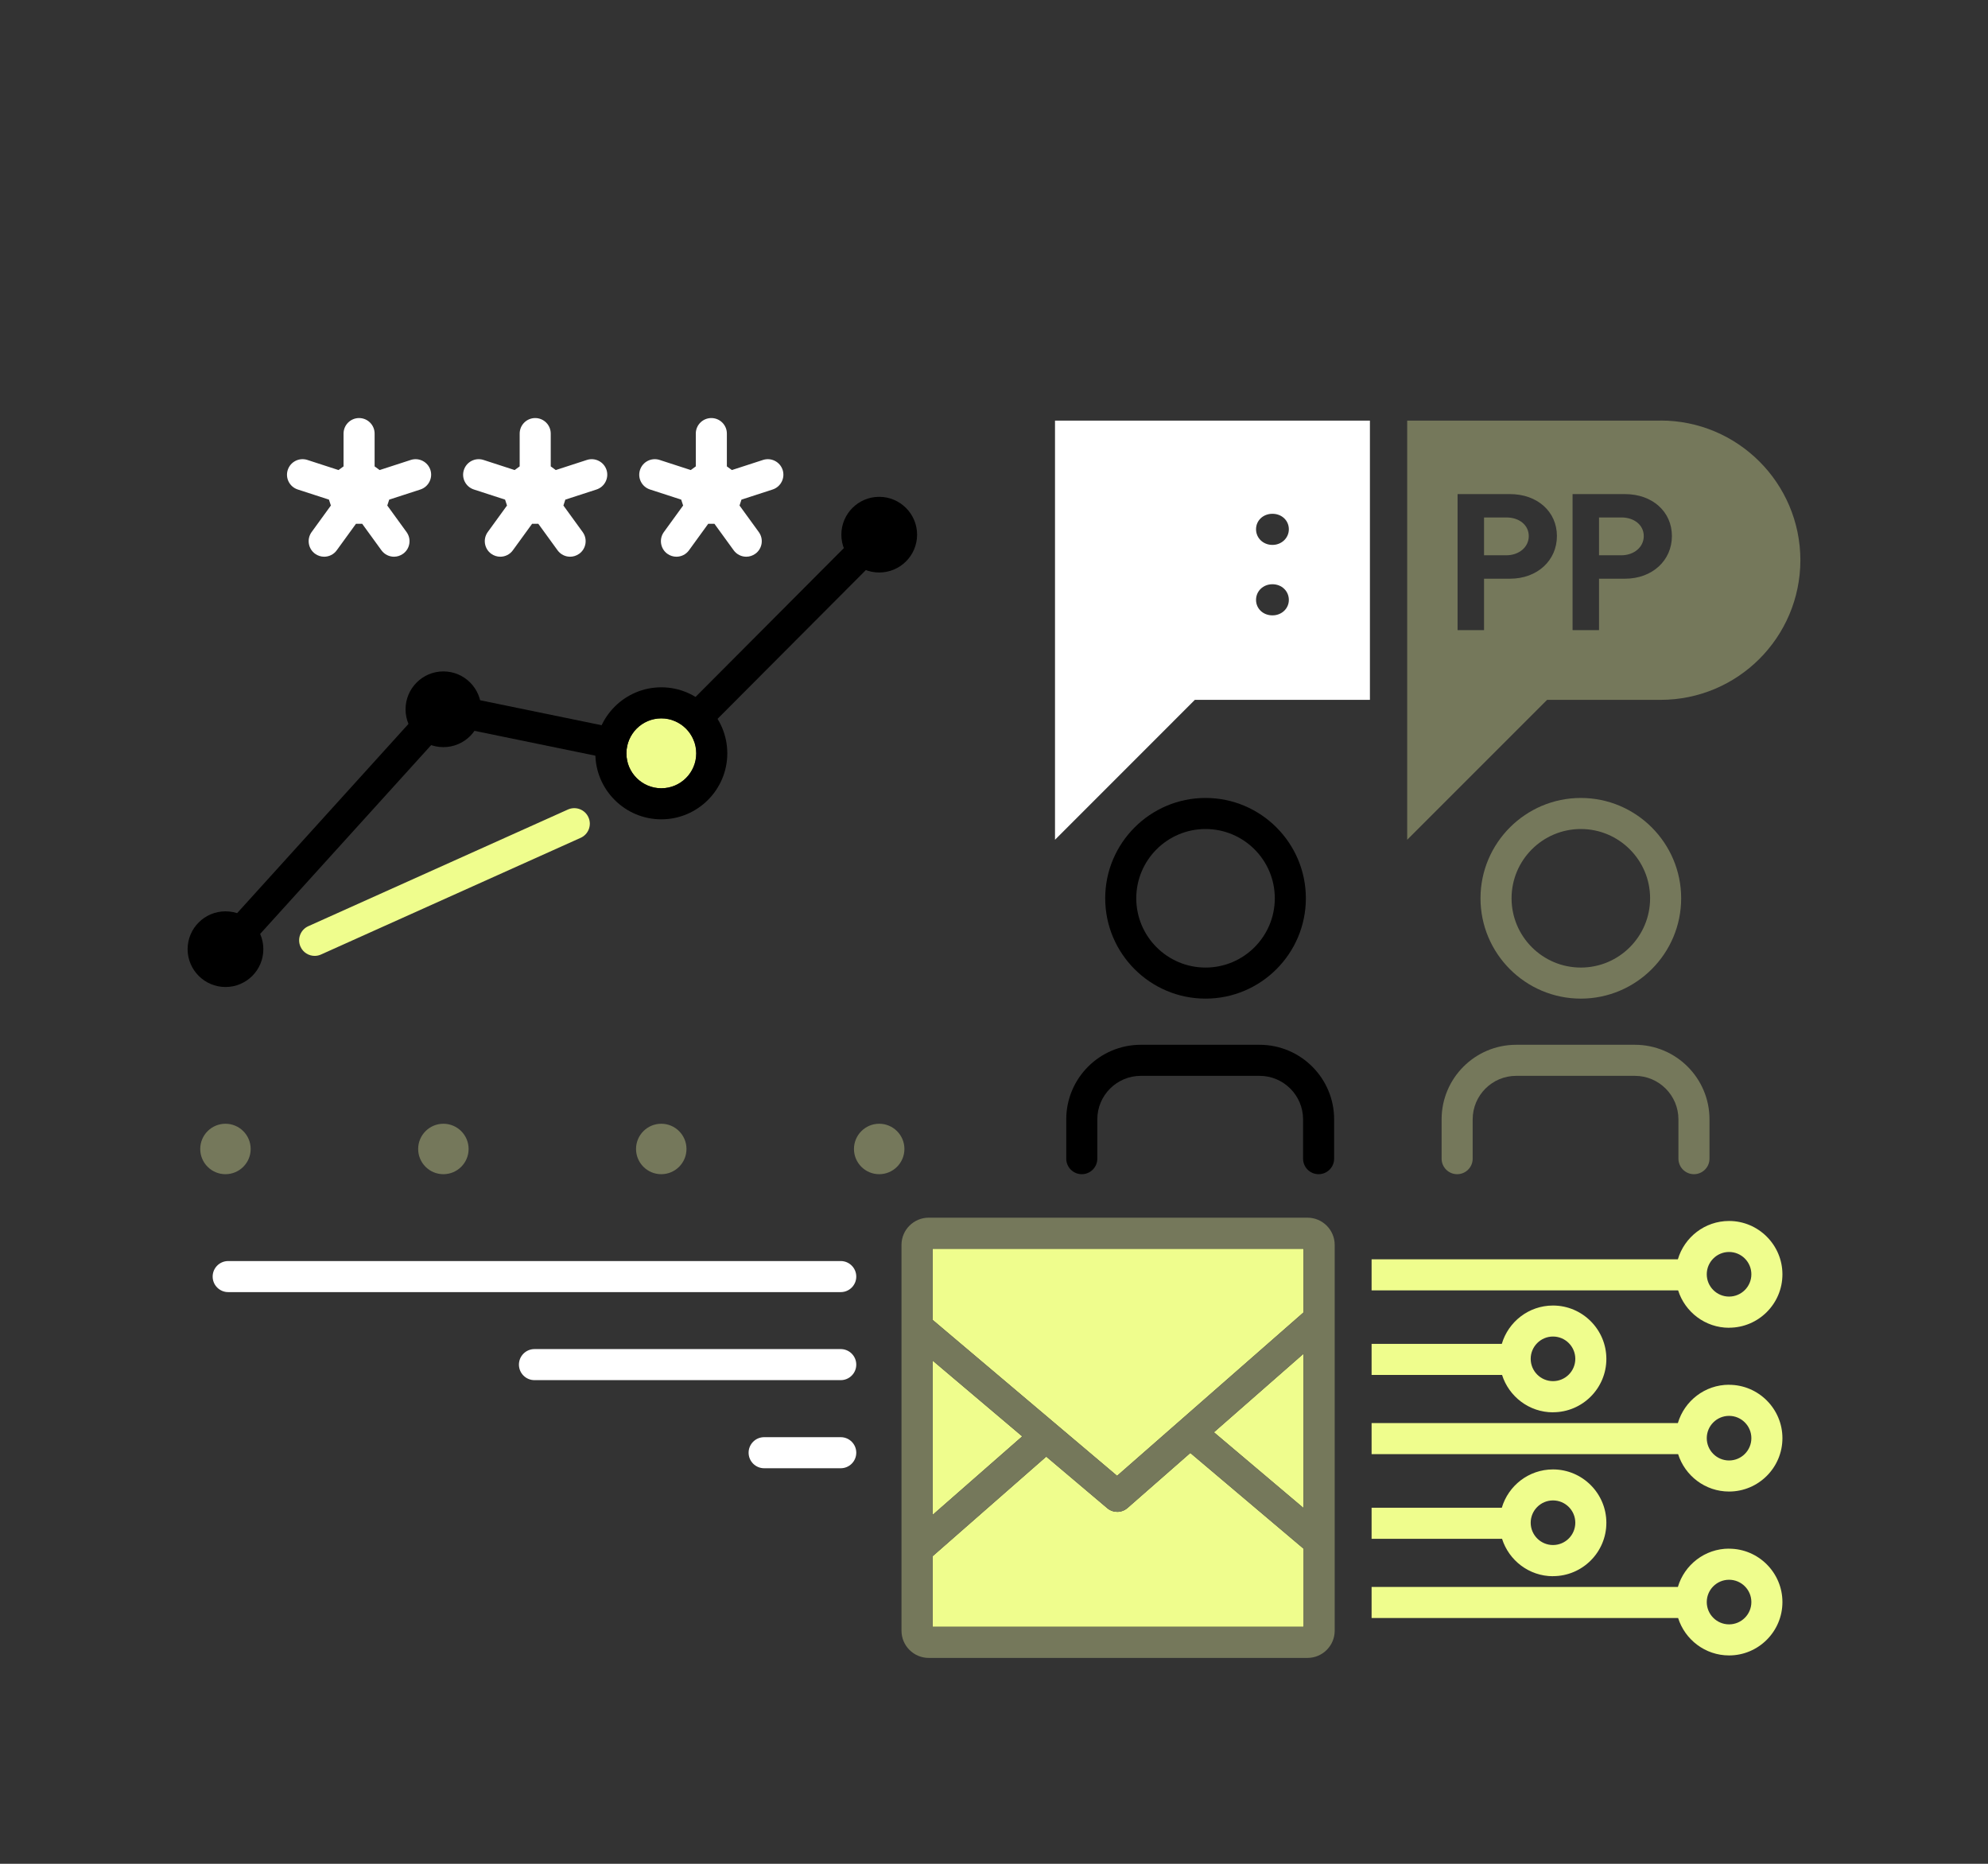 <?xml version="1.0" encoding="UTF-8"?><svg id="Ebene_1" xmlns="http://www.w3.org/2000/svg" viewBox="0 0 320 300"><rect x="0" y="0" width="320" height="300" fill="#333333" stroke="none"/><defs><style>.cls-1{fill:none;}.cls-2{fill:#fff;}.cls-3{fill:#effd8d;}.cls-4{fill:#75785b;}</style></defs><g><path d="m36.29,155.28c-.6,0-1.2-.21-1.68-.65-1.02-.93-1.1-2.51-.17-3.53l35.07-38.73c.59-.66,1.49-.95,2.36-.77l33.75,6.94,34.12-34.24c.97-.98,2.56-.98,3.54,0,.98.97.98,2.56,0,3.54l-35.08,35.19c-.59.6-1.45.85-2.27.68l-33.68-6.92-34.12,37.67c-.49.54-1.17.82-1.85.82Z"/><path class="cls-3" d="m50.65,153.86c-.95,0-1.87-.55-2.28-1.48-.57-1.26,0-2.74,1.26-3.3l41.79-18.78c1.26-.56,2.74,0,3.3,1.26.57,1.26,0,2.74-1.26,3.3l-41.79,18.78c-.33.15-.68.22-1.02.22Z"/><path d="m42.39,152.78c0,3.37-2.73,6.09-6.09,6.09s-6.1-2.73-6.1-6.09,2.73-6.09,6.1-6.09,6.09,2.73,6.09,6.09Z"/><path d="m147.62,86.06c0,3.37-2.73,6.09-6.1,6.09s-6.09-2.73-6.09-6.09,2.73-6.09,6.09-6.09,6.1,2.73,6.1,6.09Z"/><path class="cls-4" d="m102.38,184.94c0,2.24,1.82,4.06,4.06,4.06s4.06-1.82,4.06-4.06-1.82-4.06-4.06-4.06-4.06,1.82-4.06,4.06Z"/><path class="cls-4" d="m67.31,184.94c0,2.24,1.82,4.06,4.06,4.06s4.06-1.82,4.06-4.06-1.82-4.06-4.06-4.06c-2.24,0-4.06,1.82-4.06,4.06Z"/><path class="cls-4" d="m137.46,184.94c0,2.24,1.82,4.06,4.06,4.06s4.06-1.82,4.06-4.06c0-2.24-1.82-4.06-4.06-4.06s-4.06,1.82-4.06,4.06Z"/><path class="cls-4" d="m32.23,184.94c0,2.24,1.82,4.06,4.06,4.06,2.24,0,4.06-1.82,4.06-4.06s-1.82-4.06-4.06-4.06-4.06,1.82-4.06,4.06Z"/><path d="m77.46,114.17c0,3.37-2.73,6.09-6.09,6.09-3.37,0-6.09-2.73-6.09-6.09s2.73-6.1,6.09-6.1,6.09,2.73,6.09,6.1Z"/><g><path class="cls-3" d="m106.45,115.63c-3.1,0-5.62,2.52-5.62,5.63s2.52,5.62,5.62,5.62,5.62-2.52,5.62-5.62-2.52-5.63-5.62-5.63Z"/><path d="m106.45,110.63c-5.86,0-10.62,4.77-10.62,10.63s4.77,10.62,10.62,10.62,10.62-4.77,10.62-10.62-4.77-10.63-10.62-10.63Zm0,16.25c-3.1,0-5.62-2.52-5.62-5.62s2.52-5.63,5.62-5.63,5.62,2.52,5.62,5.63-2.52,5.62-5.62,5.62Z"/></g><path class="cls-2" d="m69.28,75.64c-.43-1.31-1.84-2.03-3.15-1.61l-5.02,1.63-.81-.59v-5.28c0-1.38-1.12-2.5-2.5-2.5s-2.5,1.12-2.5,2.5v5.28l-.81.59-5.02-1.63c-1.31-.42-2.72.29-3.15,1.61-.43,1.31.29,2.72,1.61,3.15l5.02,1.63.31.95-3.1,4.27c-.81,1.12-.56,2.68.55,3.49.44.32.96.48,1.47.48.77,0,1.54-.36,2.02-1.03l3.1-4.27h1s3.1,4.27,3.1,4.27c.49.67,1.25,1.03,2.02,1.03.51,0,1.02-.16,1.47-.48,1.12-.81,1.36-2.38.55-3.49l-3.1-4.27.31-.95,5.02-1.63c1.31-.43,2.03-1.84,1.61-3.15Z"/><path class="cls-2" d="m97.63,75.64c-.43-1.31-1.84-2.03-3.15-1.61l-5.02,1.63-.81-.59v-5.28c0-1.38-1.12-2.5-2.5-2.5s-2.5,1.12-2.5,2.5v5.28l-.81.59-5.02-1.63c-1.31-.42-2.72.29-3.15,1.61-.43,1.31.29,2.72,1.61,3.15l5.02,1.63.31.95-3.1,4.27c-.81,1.12-.56,2.68.55,3.49.44.32.96.48,1.47.48.77,0,1.54-.36,2.02-1.03l3.1-4.27h1l3.1,4.27c.49.67,1.25,1.03,2.02,1.03.51,0,1.02-.16,1.47-.48,1.12-.81,1.36-2.38.55-3.49l-3.1-4.27.31-.95,5.02-1.63c1.31-.43,2.03-1.84,1.61-3.15Z"/><path class="cls-2" d="m125.98,75.64c-.43-1.31-1.84-2.03-3.15-1.61l-5.02,1.63-.81-.59v-5.28c0-1.38-1.12-2.5-2.5-2.5s-2.5,1.12-2.5,2.5v5.28l-.81.59-5.02-1.63c-1.31-.42-2.72.29-3.15,1.61-.43,1.31.29,2.72,1.61,3.15l5.02,1.63.31.95-3.1,4.27c-.81,1.12-.56,2.68.55,3.49.44.32.96.48,1.47.48.77,0,1.54-.36,2.02-1.03l3.1-4.27h1l3.1,4.27c.49.67,1.25,1.03,2.02,1.03.51,0,1.02-.16,1.47-.48,1.12-.81,1.36-2.38.55-3.49l-3.1-4.27.31-.95,5.02-1.63c1.31-.43,2.03-1.84,1.61-3.15Z"/><g><g><path class="cls-4" d="m242.48,83.29h-3.6v6.09h3.57c2.07,0,3.63-1.32,3.63-3.09s-1.53-3-3.6-3Z"/><path class="cls-4" d="m267.29,67.7h-40.78v67.47l22.52-22.52h18.26c12.42,0,22.49-10.06,22.51-22.48-.02-12.42-10.09-22.48-22.51-22.48Zm-24.24,25.45h-4.17v8.28h-4.26v-21.9h8.43c4.41,0,7.56,2.82,7.56,6.75s-3.15,6.87-7.56,6.87Zm18.51,0h-4.17v8.28h-4.26v-21.9h8.43c4.41,0,7.56,2.82,7.56,6.75s-3.15,6.87-7.56,6.87Z"/><path class="cls-4" d="m260.99,83.29h-3.6v6.09h3.57c2.07,0,3.63-1.32,3.63-3.09s-1.53-3-3.6-3Z"/></g><path d="m194.05,160.74c-8.91,0-16.15-7.25-16.15-16.15s7.25-16.15,16.15-16.15,16.15,7.25,16.15,16.15-7.25,16.15-16.15,16.15Zm0-27.3c-6.15,0-11.15,5-11.15,11.15s5,11.15,11.15,11.15,11.15-5,11.15-11.15-5-11.15-11.15-11.15Z"/><path d="m212.25,189c-1.38,0-2.5-1.12-2.5-2.5v-6.33c0-3.86-3.14-7-7-7h-19.12c-3.86,0-7,3.14-7,7v6.33c0,1.38-1.12,2.5-2.5,2.5s-2.5-1.12-2.5-2.5v-6.33c0-6.62,5.38-12,12-12h19.12c6.62,0,12,5.38,12,12v6.33c0,1.38-1.12,2.5-2.5,2.5Z"/><g><path class="cls-4" d="m254.46,160.74c-8.91,0-16.15-7.25-16.15-16.15s7.25-16.15,16.15-16.15,16.15,7.25,16.15,16.15-7.25,16.15-16.15,16.15Zm0-27.3c-6.15,0-11.15,5-11.15,11.15s5,11.15,11.15,11.15,11.15-5,11.15-11.15-5-11.15-11.15-11.15Z"/><path class="cls-4" d="m272.67,189c-1.38,0-2.5-1.12-2.5-2.5v-6.33c0-3.86-3.14-7-7-7h-19.12c-3.86,0-7,3.14-7,7v6.33c0,1.38-1.12,2.5-2.5,2.5s-2.5-1.12-2.5-2.5v-6.33c0-6.62,5.38-12,12-12h19.12c6.62,0,12,5.38,12,12v6.33c0,1.38-1.12,2.5-2.5,2.5Z"/></g><path class="cls-2" d="m169.82,67.7v67.47l22.51-22.52h28.18v-44.95h-50.7Zm35,31.35c-1.5,0-2.64-1.08-2.64-2.49s1.14-2.52,2.64-2.52,2.64,1.11,2.64,2.52-1.17,2.49-2.64,2.49Zm0-11.34c-1.5,0-2.64-1.11-2.64-2.52s1.14-2.49,2.64-2.49,2.64,1.08,2.64,2.49-1.17,2.52-2.64,2.52Z"/></g></g><g><path class="cls-1" d="m249.98,248.7c1.98,0,3.59-1.61,3.59-3.59s-1.61-3.59-3.59-3.59-3.59,1.61-3.59,3.59,1.61,3.59,3.59,3.59Z"/><path class="cls-1" d="m278.32,254.27c-1.98,0-3.59,1.61-3.59,3.59s1.61,3.59,3.59,3.59,3.59-1.61,3.59-3.59-1.61-3.59-3.59-3.59Z"/><path class="cls-1" d="m249.98,222.32c1.98,0,3.59-1.61,3.59-3.59s-1.61-3.59-3.59-3.59-3.59,1.61-3.59,3.59,1.61,3.59,3.59,3.59Z"/><path class="cls-1" d="m278.32,208.71c1.98,0,3.59-1.61,3.59-3.59s-1.61-3.59-3.59-3.59-3.59,1.61-3.59,3.59,1.61,3.59,3.59,3.59Z"/><path class="cls-1" d="m278.32,227.89c-1.98,0-3.59,1.61-3.59,3.59s1.61,3.59,3.59,3.59,3.59-1.61,3.59-3.59-1.61-3.59-3.59-3.59Z"/><path class="cls-3" d="m278.32,213.71c4.74,0,8.59-3.86,8.59-8.59s-3.86-8.59-8.59-8.59c-3.9,0-7.19,2.61-8.24,6.17h-49.3v5h49.34c1.1,3.48,4.36,6.02,8.2,6.02Zm0-12.19c1.98,0,3.59,1.61,3.59,3.59s-1.61,3.59-3.59,3.59-3.59-1.61-3.59-3.59,1.61-3.59,3.59-3.59Z"/><path class="cls-3" d="m278.32,249.27c-3.9,0-7.19,2.61-8.24,6.17h-49.3v5h49.34c1.1,3.48,4.36,6.02,8.2,6.02,4.74,0,8.59-3.86,8.59-8.59s-3.86-8.59-8.59-8.59Zm0,12.19c-1.98,0-3.59-1.61-3.59-3.59s1.61-3.59,3.59-3.59,3.59,1.61,3.59,3.59-1.61,3.59-3.59,3.59Z"/><path class="cls-3" d="m278.32,222.89c-3.9,0-7.19,2.61-8.24,6.17h-49.3v5h49.34c1.1,3.48,4.36,6.02,8.2,6.02,4.74,0,8.59-3.86,8.59-8.59s-3.86-8.59-8.59-8.59Zm0,12.19c-1.98,0-3.59-1.61-3.59-3.59s1.61-3.59,3.59-3.59,3.59,1.61,3.59,3.59-1.61,3.59-3.59,3.59Z"/><path class="cls-3" d="m249.98,253.7c4.74,0,8.59-3.86,8.59-8.59s-3.86-8.59-8.59-8.59c-3.9,0-7.19,2.61-8.24,6.17h-20.96v5h21c1.1,3.48,4.36,6.02,8.2,6.02Zm0-12.19c1.98,0,3.59,1.61,3.59,3.59s-1.61,3.59-3.59,3.59-3.59-1.61-3.59-3.59,1.61-3.59,3.59-3.59Z"/><path class="cls-3" d="m249.98,227.32c4.74,0,8.59-3.86,8.59-8.59s-3.86-8.59-8.59-8.59c-3.9,0-7.19,2.61-8.24,6.17h-20.96v5h21c1.1,3.48,4.36,6.02,8.2,6.02Zm0-12.19c1.98,0,3.59,1.61,3.59,3.59s-1.61,3.59-3.59,3.59-3.59-1.61-3.59-3.59,1.61-3.59,3.59-3.59Z"/><path class="cls-3" d="m191.6,233.87l-10.11,8.86c-.47.41-1.06.62-1.65.62s-1.15-.2-1.61-.59l-9.82-8.3-18.29,16.03v11.36h59.72v-12.56l-18.24-15.42Z"/><polygon class="cls-3" points="164.54 231.2 150.12 219 150.12 243.84 164.54 231.2"/><polygon class="cls-3" points="179.81 237.55 209.83 211.24 209.83 201 150.12 201 150.12 212.45 179.81 237.55"/><polygon class="cls-3" points="209.83 217.89 195.4 230.54 209.83 242.74 209.83 217.89"/><path class="cls-4" d="m210.46,196h-60.97c-2.41,0-4.38,1.96-4.38,4.38v62.1c0,2.41,1.96,4.38,4.38,4.38h60.97c2.41,0,4.38-1.96,4.38-4.38v-62.1c0-2.41-1.96-4.38-4.38-4.38Zm-60.34,65.85v-11.36l18.29-16.03,9.82,8.3c.47.39,1.04.59,1.61.59s1.18-.21,1.65-.62l10.11-8.86,18.24,15.42v12.56h-59.72Zm59.72-60.85v10.24l-30.03,26.31-29.69-25.1v-11.45h59.72Zm-45.29,30.2l-14.43,12.64v-24.84l14.43,12.2Zm45.29-13.31v24.85l-14.44-12.2,14.44-12.65Z"/></g><path class="cls-2" d="m135.33,222.15h-49.3c-1.38,0-2.5-1.12-2.5-2.5s1.12-2.5,2.5-2.5h49.3c1.38,0,2.5,1.12,2.5,2.5s-1.12,2.5-2.5,2.5Z"/><path class="cls-2" d="m135.33,236.33h-12.33c-1.38,0-2.5-1.12-2.5-2.5s1.12-2.5,2.5-2.5h12.33c1.38,0,2.5,1.12,2.5,2.5s-1.12,2.5-2.5,2.5Z"/><path class="cls-2" d="m135.33,207.98H36.73c-1.38,0-2.5-1.12-2.5-2.5s1.12-2.5,2.5-2.5h98.6c1.38,0,2.5,1.12,2.5,2.5s-1.12,2.5-2.5,2.5Z"/></svg>